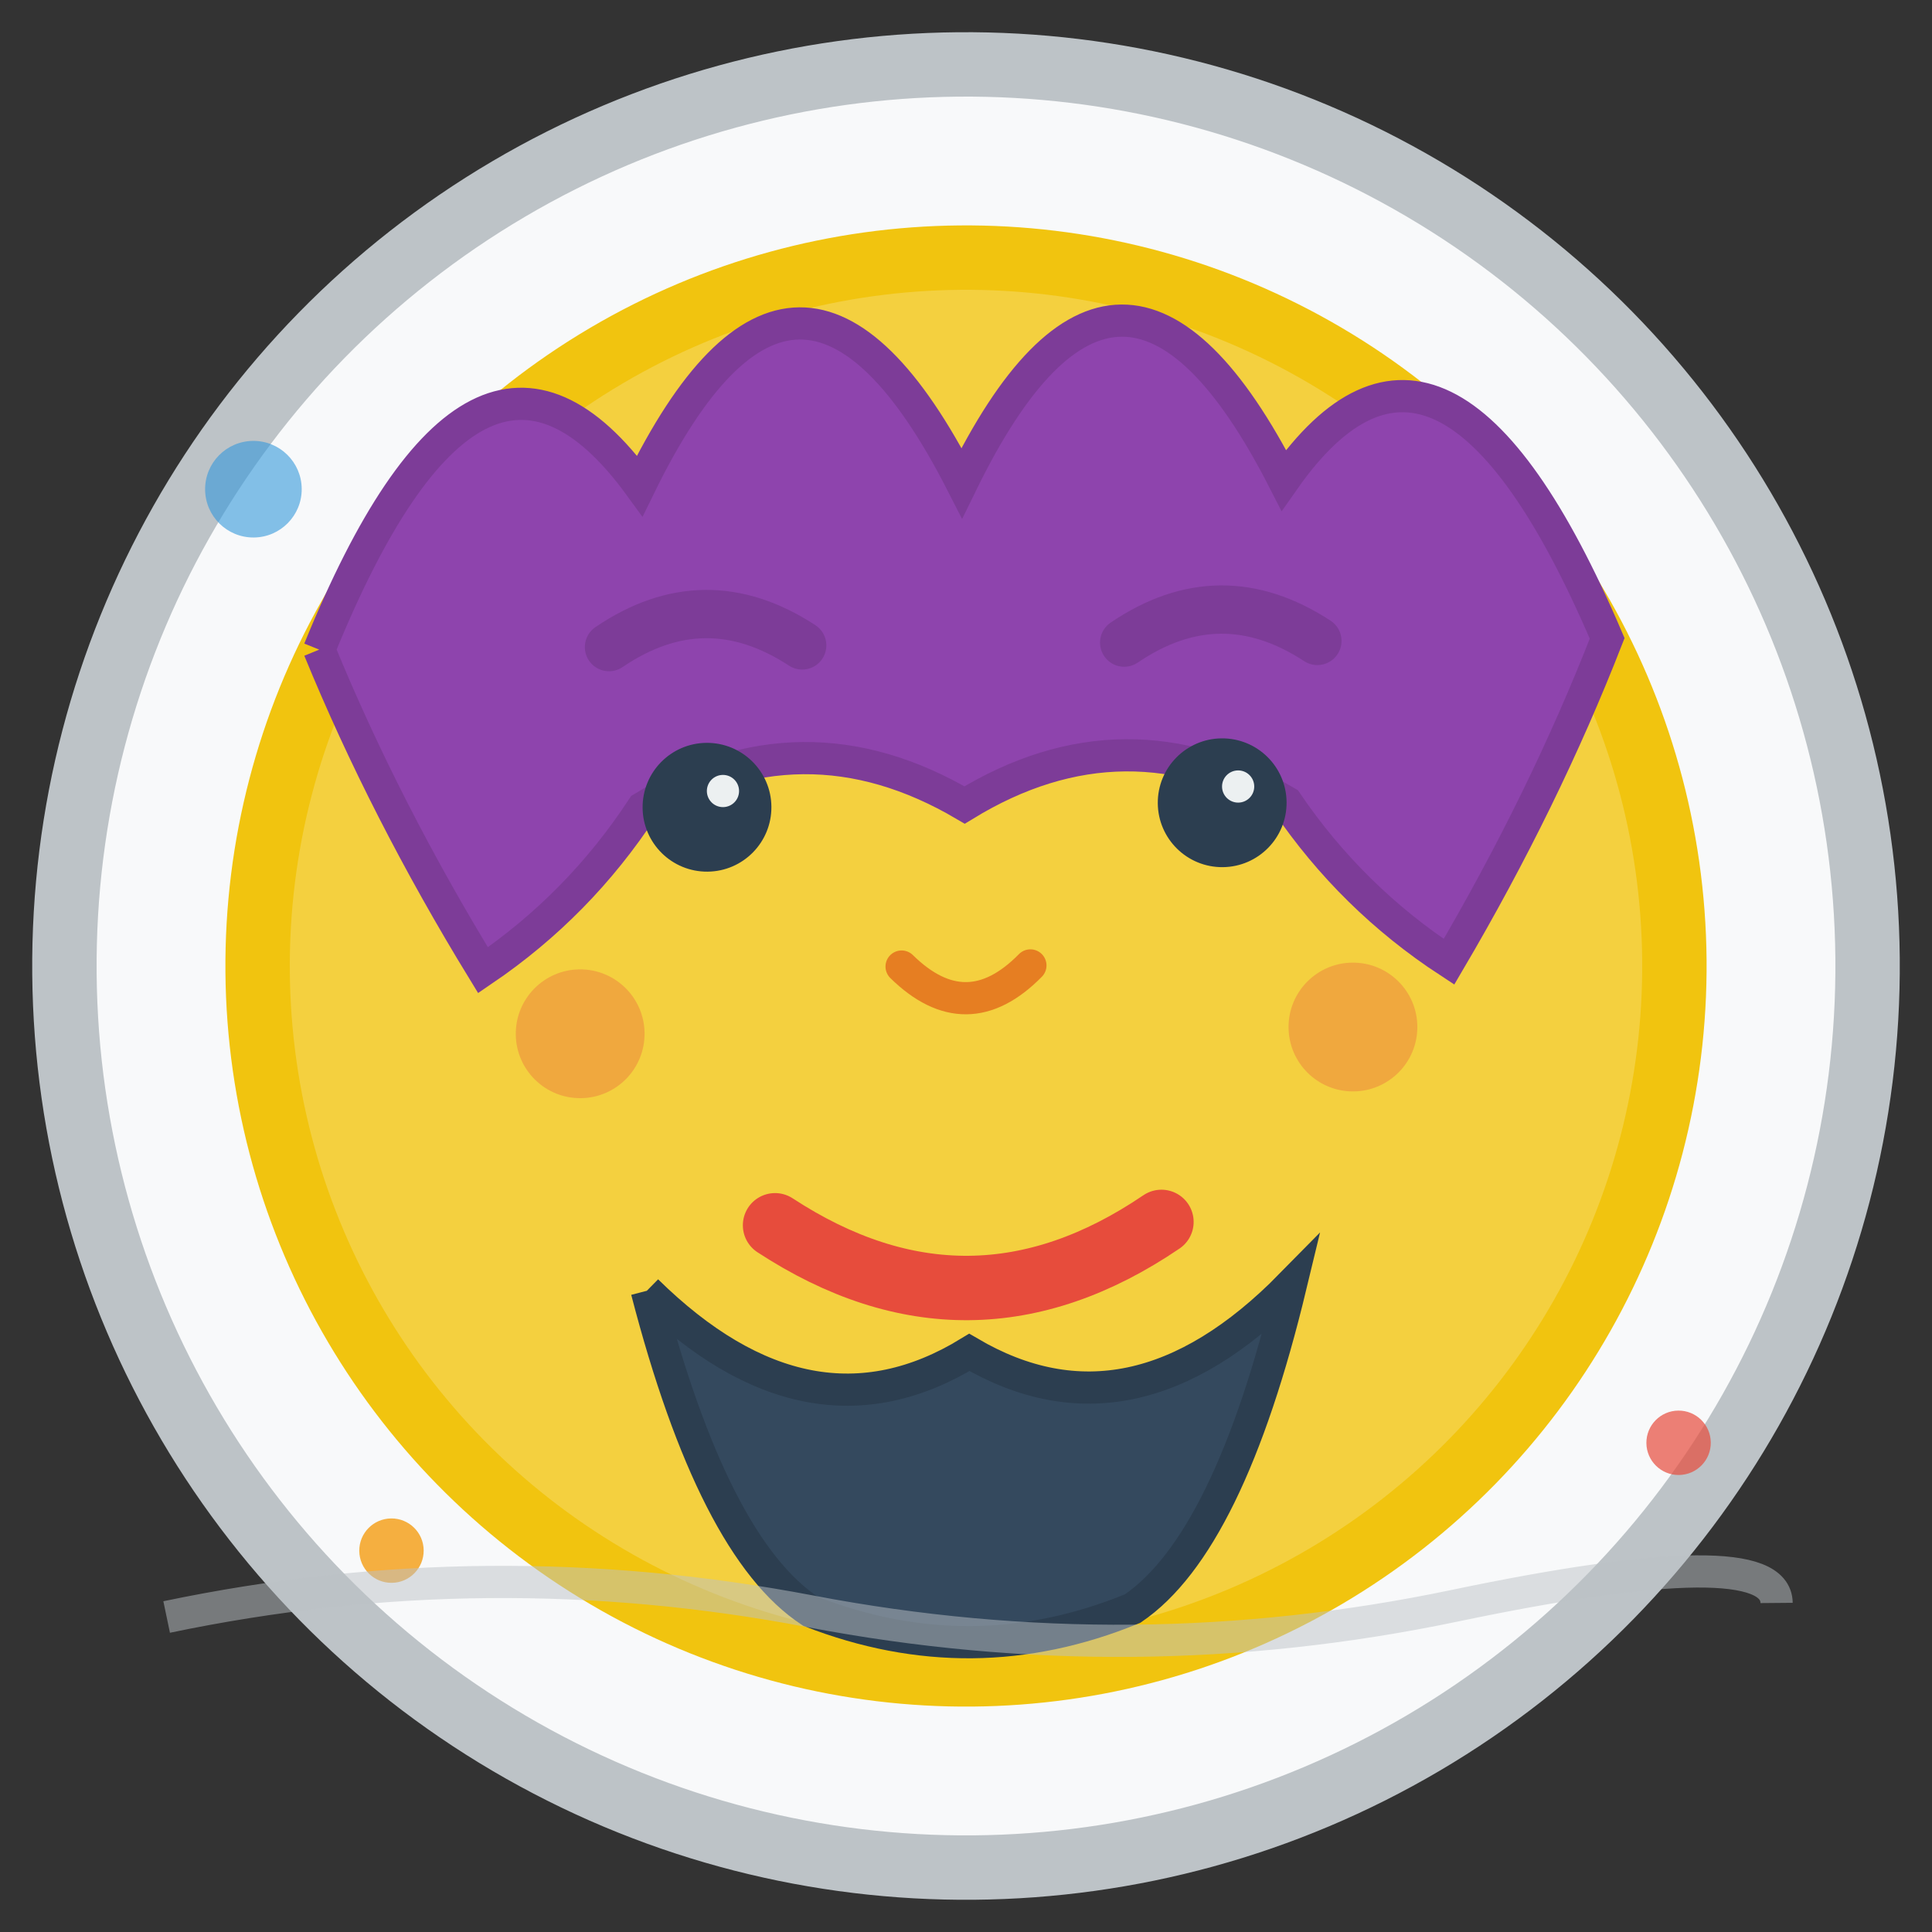 <svg width="60" height="60" viewBox="0 0 60 60" fill="none" xmlns="http://www.w3.org/2000/svg">
  <rect x="0" y="0" width="60" height="60" fill="#333333" stroke="none"/>
  <g transform="rotate(-0.5 30 30)">
    <!-- Background circle -->
    <circle cx="30" cy="30" r="28" fill="#f8f9fa" stroke="#bdc3c7" stroke-width="2"/>
    
    <!-- Face -->
    <circle cx="30" cy="30" r="22" fill="#f4d03f" stroke="#f1c40f" stroke-width="2"/>
    
    <!-- Hair -->
    <path d="M10 20 Q15 8 20 15 Q25 5 30 15 Q35 5 40 15 Q45 8 50 20 Q48 25 45 30 Q42 28 40 25 Q35 22 30 25 Q25 22 20 25 Q18 28 15 30 Q12 25 10 20" fill="#8e44ad" stroke="#7d3c98" stroke-width="1"/>
    
    <!-- Eyes -->
    <circle cx="22" cy="25" r="2" fill="#2c3e50"/>
    <circle cx="38" cy="25" r="2" fill="#2c3e50"/>
    <circle cx="22.5" cy="24.5" r="0.5" fill="#ecf0f1"/>
    <circle cx="38.5" cy="24.5" r="0.5" fill="#ecf0f1"/>
    
    <!-- Eyebrows -->
    <path d="M19 20 Q22 18 25 20" stroke="#7d3c98" stroke-width="1.5" fill="none" stroke-linecap="round"/>
    <path d="M35 20 Q38 18 41 20" stroke="#7d3c98" stroke-width="1.5" fill="none" stroke-linecap="round"/>
    
    <!-- Nose -->
    <path d="M28 30 Q30 32 32 30" stroke="#e67e22" stroke-width="1" fill="none" stroke-linecap="round"/>
    
    <!-- Mouth (smiling) -->
    <path d="M24 38 Q30 42 36 38" stroke="#e74c3c" stroke-width="2" fill="none" stroke-linecap="round"/>
    
    <!-- Cheeks -->
    <circle cx="18" cy="32" r="2" fill="#e74c3c" opacity="0.3"/>
    <circle cx="42" cy="32" r="2" fill="#e74c3c" opacity="0.3"/>
    
    <!-- Beard -->
    <path d="M20 40 Q25 45 30 42 Q35 45 40 40 Q38 48 35 50 Q30 52 25 50 Q22 48 20 40" fill="#34495e" stroke="#2c3e50" stroke-width="1"/>
    
    <!-- Decorative elements -->
    <circle cx="8" cy="15" r="1.5" fill="#3498db" opacity="0.6"/>
    <circle cx="52" cy="45" r="1" fill="#e74c3c" opacity="0.7"/>
    <circle cx="12" cy="48" r="1" fill="#f39c12" opacity="0.8"/>
    
    <!-- Hand-drawn style accent -->
    <path d="M5 50 Q15 48 25 50 T45 50 T55 50" stroke="#bdc3c7" stroke-width="1" fill="none" opacity="0.5"/>
  </g>
</svg>
